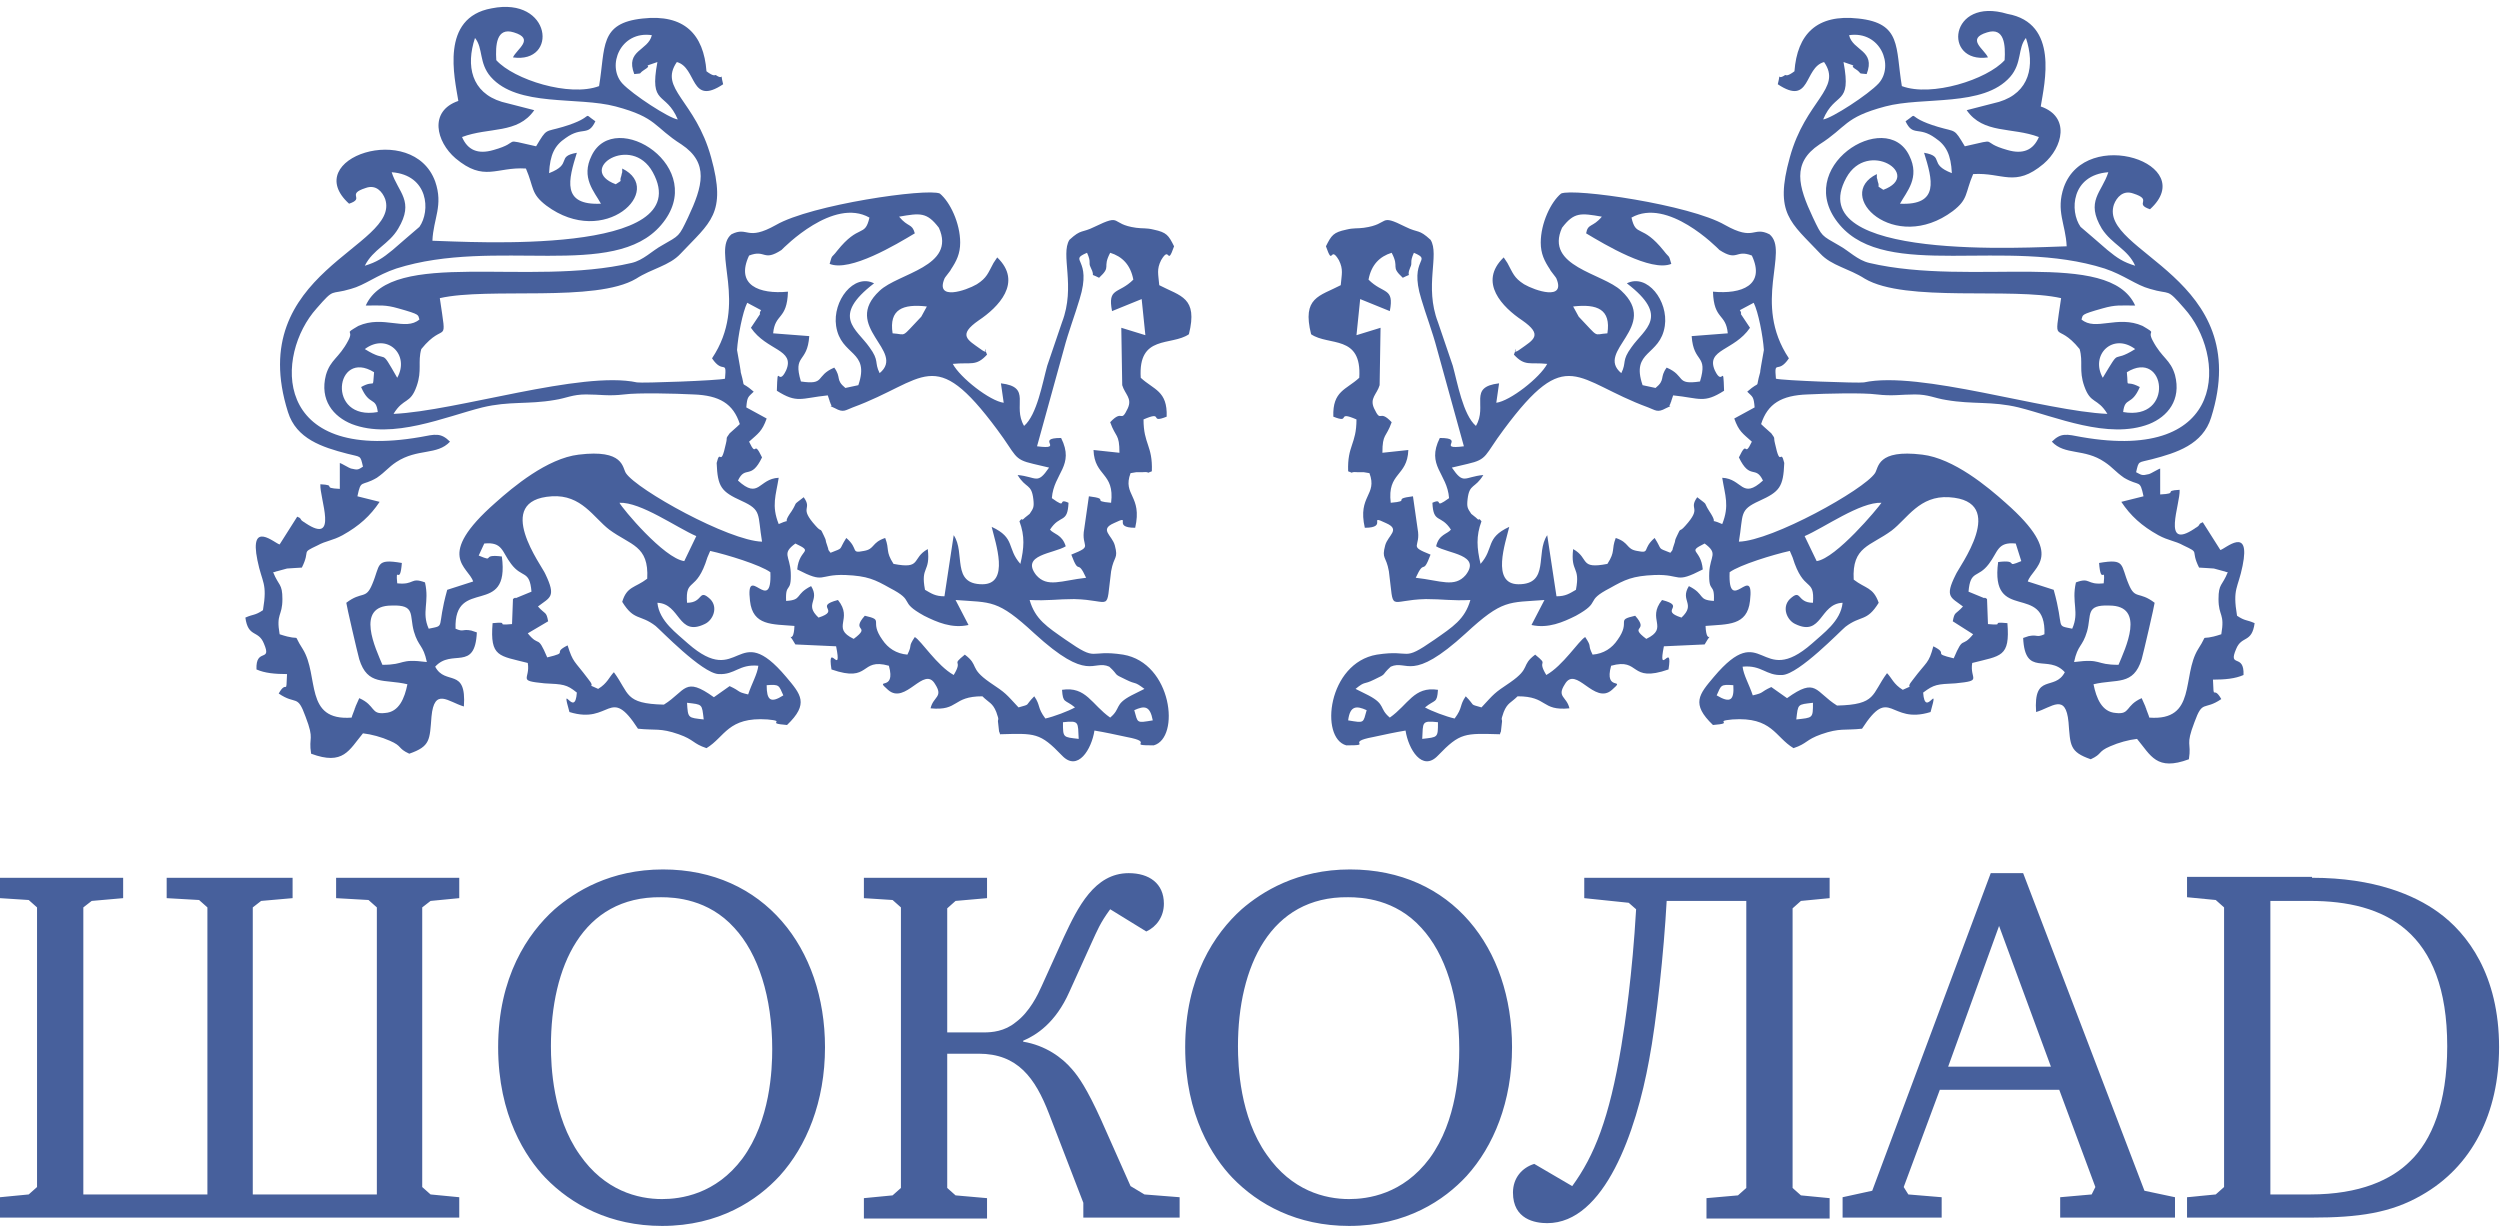 <svg width="270" height="133" viewBox="0 0 270 133" fill="none" xmlns="http://www.w3.org/2000/svg">
<g clip-path="url(#clip0_426_77)">
<path d="M214.7 6.2C214.3 5.3 212.3 4.2 214.6 3.5C216.5 2.9 216.6 4.9 216.5 6.5C214.6 8.6 208.6 10.5 205.4 9.3C204.7 5.1 205.4 2.5 200.7 2C196.2 1.5 194.1 3.7 193.8 7.7C193 8.3 192.9 8.1 192.8 8.1C191.8 8.8 192.4 7.5 192 9.1C195.6 11.5 194.8 7.3 197 6.7C199 9.6 195 10.8 193.3 17C191.6 23.1 193.4 24 196.6 27.4C197.8 28.7 199.7 29 201.4 30.1C205.8 32.7 217.3 31 222.6 32.2C221.8 37.7 222 34.5 224.6 37.7C225 39.1 224.5 40 225.1 41.7C225.8 43.7 226.5 42.9 227.6 44.7C220.8 44.4 207.3 40 201.3 41.3C200.8 41.4 192.5 41.1 191.8 40.9C191.6 38.7 192 40.5 193.2 38.7C189.2 32.7 193.3 27.1 191.1 25.3C189.3 24.4 189.5 26.1 186.3 24.3C182.5 22.1 170 20.3 168.6 20.9C167.5 21.8 166.4 24.1 166.4 26.2C166.4 27.4 166.8 28.2 167.4 29.1C167.4 29.2 168.1 30 168.1 30.1C169.1 32.5 165.8 31.4 164.6 30.7C163.5 30 163.4 29.5 162.8 28.4L162.4 27.8C159.6 30.5 162.3 33.2 164.4 34.6C166.7 36.2 165.6 36.7 164.2 37.7C163 38.6 164.1 36.9 163.5 38.3C164.7 39.6 165.2 39.1 167.1 39.3C166.3 40.8 163.1 43.3 161.6 43.5L161.9 41.4C158.5 41.8 160.7 43.8 159.4 46C158 44.8 157.4 41.3 156.9 39.5L155.3 34.8C153.8 30.9 155.5 27.5 154.5 25.9C153.2 24.7 153.2 25.2 151.8 24.5C148.8 23 150.2 24.2 147.3 24.6C146.6 24.7 146.2 24.6 145.4 24.8C144 25.1 143.8 25.4 143.2 26.6C144 28.9 143.6 26.4 144.6 28.1C145.1 29.1 144.9 29.6 144.8 30.8C142.5 32 140.6 32.1 141.6 36.1C143.5 37.4 147.1 36.1 146.8 40.8C145.4 42.1 143.9 42.2 144 45C146 45.8 144.2 44.3 146.5 45.3C146.5 48 145.5 48.1 145.6 50.9C146.7 51.3 145.3 50.9 146.7 51C146.8 51 146.9 51 147 51C147.1 51 147.2 51 147.3 51L147.9 51.1C148.8 53.5 146.6 53.5 147.4 57C150 57 147.6 55.5 149.7 56.5C151.3 57.2 149.9 57.8 149.6 58.9C149.2 60.4 149.7 60 150 61.7C150.6 66.3 149.8 64.8 154 64.7C155.8 64.7 156.8 64.9 158.8 64.8C158.2 66.9 156.9 67.7 154.9 69.1C151.3 71.6 152.6 70.1 148.7 70.7C143.4 71.6 142.5 79.7 145.4 80.5C148.5 80.5 145.1 80.2 148.3 79.6C149.7 79.3 150.6 79.1 151.8 78.9C152.1 80.9 153.6 83.4 155.3 81.6C157.7 79.1 158.2 79.2 162 79.3C162 79.2 162.1 79 162.1 79L162.2 78.1C162.3 77.5 162 78 162.4 76.9C162.8 75.9 163.2 75.9 163.9 75.2C167.2 75.2 166.4 76.8 169.5 76.5C169.2 75.2 168.1 75.3 169 73.9C170.2 71.8 172.2 76.2 174.1 74.5C175.7 73.1 173.2 74.8 174 71.9C177.2 71 175.9 73.8 180.2 72.3C180.7 69.1 179 73.3 179.7 69.8L184.1 69.6C185.2 67.7 184.3 70 184.2 67.6C186.6 67.4 188.7 67.6 189 64.9C189.5 60.6 186.6 66.6 186.8 61.8C187.9 61 191.5 59.9 193.3 59.5L193.6 60.2C194.8 64.1 196 62.3 195.8 65.1C194 65.1 194.6 63.5 193.3 64.7C192.4 65.6 193 67 193.9 67.4C196.8 68.8 196.5 65.2 199 65.1C198.8 67.1 196.9 68.4 195.7 69.5C190 74.5 190.5 66.7 185.1 73.1C183.5 75 182.6 76 185 78.3C187.5 78.1 184.9 77.9 187.1 77.7C191.4 77.4 191.7 79.6 193.7 80.8C195.2 80.3 195 79.9 196.7 79.3C198.7 78.6 199.2 78.9 201.1 78.7C204.2 73.9 204 78.3 208.5 76.9C209.5 73.4 207.9 77.7 207.7 74.8C208.9 73.9 209.2 73.9 211.2 73.8C214.2 73.5 212.7 73.4 213 71.6C216.1 70.8 217.1 71 216.8 67.3C214.7 67.1 216.8 67.6 214.7 67.4L214.6 64.7C214.5 64.6 214.3 64.5 214.3 64.6L212.6 63.9C212.8 61.5 213.6 62.5 214.8 60.9C215.8 59.6 215.7 58.5 217.7 58.7L218.3 60.6C216.4 61.4 218.2 60.4 215.8 60.7C214.9 67.4 221 62.8 220.8 68.5C219.9 68.9 220.1 68.5 219.1 68.7L218.5 68.9C218.7 73.2 221.2 70.6 223 72.6C221.9 74.7 219.6 72.6 219.9 76.9C221.6 76.4 223.1 74.8 223.4 78C223.6 80.5 223.5 81.2 225.8 82C227.1 81.4 226.5 81.2 227.9 80.6C228.8 80.2 229.9 79.9 230.8 79.8C232.3 81.6 232.9 83.3 236.4 82C236.7 80.1 236 80.6 237 78C237.9 75.5 238 76.8 239.9 75.5C239 73.9 239.1 75.9 239 73.4C240.3 73.4 241.4 73.3 242.3 72.9C242.4 70.5 240.6 72.2 241.5 70.1C242.1 68.6 243.2 69.5 243.5 67.3C242.6 66.9 242.5 67.1 241.6 66.5C241.1 63.5 241.7 63.6 242.2 61.1C243.1 56.7 240.3 59.3 239.8 59.4L237.9 56.4C237.7 56.5 237.6 56.5 237.5 56.7C237.4 56.9 237.1 57 237 57.1C233.4 59.5 235.5 54.4 235.4 52.9C233.5 53 235.4 53.3 233.3 53.4V50.6C233.2 50.6 232.2 51.2 232.1 51.2C231.3 51.4 231.3 51.3 230.7 51C231 49.7 230.9 50 232.4 49.6C235.1 48.9 237.9 48 238.8 45.1C243.6 29.9 226.6 27.3 228.3 22.1C228.6 21.3 229.3 20.5 230.4 20.9C232.6 21.6 230.4 22 232.2 22.6C237.6 17.7 225.3 13.6 222.9 20.2C222 22.8 223.1 24.2 223.2 26.6C219.3 26.7 194.4 28.3 199.4 19.2C201.7 15 207.7 18.9 203.4 20.5C202.5 19.9 203.1 20.4 202.8 19.6C202.8 19.5 202.7 19.2 202.7 19.2V19C202.7 19 202.7 18.9 202.7 18.8C198 21.1 204.6 27.5 210.9 22.8C212.6 21.5 212.2 20.9 213.1 18.8C216.3 18.6 217.6 20.3 220.7 17.7C222.8 15.9 223.6 12.6 220.4 11.5C220.8 9 222.4 2.5 216.8 1.5C210.5 -0.4 209.8 6.9 214.7 6.2ZM201.6 8C202.6 5.4 200.1 5.5 199.7 3.8C203.1 3.3 204.6 7.1 202.9 9C201.8 10.2 197.8 12.8 196.9 12.9C198.2 9.8 200 11.5 199.1 6.7C201.2 7.4 199.3 6.8 200.6 7.6C201.1 8 200.6 7.9 201.6 8ZM212.4 11.9C214.2 14.5 217.3 13.7 220.2 14.8C219.6 16.2 218.5 16.7 216.8 16.2C213.6 15.3 216.2 14.9 212.2 15.8C211 13.8 211.3 14.3 209.3 13.7C205.6 12.6 207.4 12 205.8 13.1C206.6 14.8 207.2 13.6 209 14.9C210.2 15.7 210.7 16.7 210.8 18.7C208.2 17.7 210.1 16.9 207.8 16.5C208.7 19.4 209.5 22.2 205.2 22C205.9 20.7 207.4 19.2 206.2 16.8C203.7 11.6 193.4 18.1 198.7 24.3C203.8 30.3 216.6 25.6 227.3 29C229.4 29.7 230.7 30.8 232.2 31.2C234.5 31.9 233.9 31 235.9 33.3C240.4 38.3 240.8 50 224.8 47.2C223.2 46.9 222.6 46.7 221.6 47.7C223 49.2 225.1 48.4 227.3 49.9C228.2 50.5 228.4 50.9 229.4 51.6C231.1 52.6 231.1 51.7 231.5 53.6L229.1 54.2C230.1 55.7 231.3 56.8 233.1 57.8C234.2 58.4 234.9 58.4 235.8 58.9C237.7 59.8 236.5 59.3 237.5 61.3C237.8 61.3 238.9 61.4 239.1 61.4L240.2 61.7C240.3 61.7 240.4 61.8 240.6 61.8C240 63.3 239.6 63 239.6 64.7C239.6 66.6 240.3 66.2 239.9 68.5C237.2 69.4 238.7 68.1 237.4 70.1C235.6 73 237.3 77.9 232.1 77.5C231.1 75.8 232.8 79.1 231.8 76.6C231.8 76.5 231.7 76.4 231.7 76.3L231.3 75.4C229.5 76.2 230.1 77.2 228.5 77C227 76.9 226.4 75.4 226.1 73.9C228.6 73.3 230.4 74.1 231.3 71.2C231.5 70.5 232.7 65.3 232.7 65.1C231 63.8 230.6 64.8 229.9 63.1C229 61 229.6 60.3 226.7 60.8C226.9 63.4 227.4 60.9 227.2 63C225.3 63.2 225.8 62.3 224.2 62.9C223.7 65.1 224.6 66.1 223.8 67.9C221.9 67.5 223 68 221.8 63.7L219 62.8C219.5 61.2 223.2 60.1 216.6 54.3C214.7 52.6 211 49.5 207.6 49.1C202.7 48.5 202.9 50.5 202.5 51.1C201.3 52.9 191.4 58.4 187.8 58.5C188.3 55.5 187.8 55.1 190 54.1C192.2 53.1 192.6 52.6 192.7 50C192.3 48.3 192.3 50.7 191.7 47.9C191.5 47.1 191.8 47.5 191.3 46.8C191.1 46.6 190.6 46.2 190.2 45.8C190.9 43.6 192.4 42.7 195.2 42.6C197.2 42.5 201.2 42.4 202.7 42.6C204.4 42.8 205.3 42.6 206.8 42.6C208.3 42.6 208.9 43 210.2 43.2C213.1 43.7 215.1 43.3 218 44C222 45 227.7 47.5 232.1 45.8C234.1 45 235.6 43.2 234.9 40.5C234.4 38.8 233.5 38.7 232.5 36.8C231.8 35.5 233.1 36.2 231.4 35.2C228.7 34 226.3 35.8 224.8 34.5C225 34 224.6 34 227.1 33.3C228.5 32.9 229 33 230.6 33C227.8 26.8 213 31 201.9 28.4C200.6 28.1 199.7 27.1 198.6 26.5C196.7 25.4 196.8 25.6 195.8 23.5C194.2 20.1 193.5 17.6 196.5 15.6C199.5 13.7 199.1 12.7 203.6 11.5C207.7 10.4 214.2 11.6 217.1 8.3C218.4 6.8 217.9 5.2 218.8 4.1C219.8 7.1 219.2 10 215.9 11L212.4 11.9ZM230.6 28.7C229.3 28.3 228.7 27.9 227.6 27C227.4 26.8 224.8 24.6 224.7 24.5C223.5 22.8 223.7 18.9 227.7 18.6C227 20.8 225.2 21.7 227 24.7C228.1 26.4 229.8 26.9 230.6 28.7ZM171.3 25.2C173.3 26.4 178.3 29.4 180.5 28.5C180.2 27.4 180.3 27.9 179.7 27.1C177.3 24.1 176.7 25.7 176.2 23.5C180.1 21.3 185.4 26.7 185.7 27C187.7 28.3 187.4 26.9 189.2 27.6C190.7 30.8 188.1 31.8 185 31.5C185.1 34.6 186.4 33.8 186.6 36L182.7 36.3C182.9 39.3 184.5 38.2 183.6 41.2C180.9 41.6 182.1 40.6 180 39.7C179.2 40.8 179.9 41 178.8 41.9L177.4 41.6C176.1 37.8 179.3 38.5 179.8 35.2C180.2 32.5 177.9 29.5 175.7 30.6C180.4 34.2 177.6 35.5 176.2 37.5C175.1 39 175.7 39.1 175.1 40.3C172.2 37.9 179.3 35.3 175.1 31.4C173.1 29.5 166.8 28.8 168.7 24.6C170 22.9 170.7 23 173 23.4C172 24.6 171.5 24.1 171.3 25.2ZM158.1 48.2C155 48.6 158.4 47.3 155.5 47.3C154 50.3 156.3 51.1 156.5 53.8C154.7 55.1 156 53.7 154.7 54.3C154.8 56.6 155.6 55.5 156.7 57.2C156.3 57.7 155.4 57.7 155.1 59C156.4 59.8 160 59.9 158.3 62.1C157.1 63.5 155.6 62.7 152.9 62.4C153.9 60.2 153.6 62.3 154.5 59.9C152 58.9 153.5 59.2 153.1 57.1L152.6 53.6C150.2 53.9 152.5 54.1 150.2 54.3C149.8 51 152 51.5 152.1 48.6L149.3 48.9C149.3 46.8 149.7 47.3 150.3 45.6C148.9 44.1 149.2 45.8 148.4 44.1C147.9 43 148.7 42.6 149 41.6C149 41.6 149.1 35.5 149.1 35.4L146.5 36.2L146.9 32.3L150.1 33.6C150.6 31 149.4 31.8 147.8 30.2C148.1 28.6 149 27.7 150.3 27.3C151.2 29 150.1 28.7 151.5 30C152.7 29.4 151.8 30.1 152.3 28.9C152.6 28.3 152.2 28.4 152.7 27.3C154.8 28.2 152.1 27.8 153.5 32.3C154 34 154.7 35.8 155.2 37.7L158.1 48.2ZM169.9 33.1C172.5 32.8 174 33.4 173.6 36C172 36.1 172.8 36.6 170.5 34.2L169.9 33.1ZM187.9 33.5L189.4 32.7C189.9 33.7 190.4 36.3 190.5 37.8L190.2 39.5C190.2 39.6 190.1 40 190.1 40.2C189.5 42.3 190.3 40.9 188.7 42.3C189.3 42.9 189.4 42.8 189.5 44L187.3 45.2C187.8 46.6 188.2 46.8 189.2 47.7C188.3 49.6 188.8 47.3 187.8 49.4C189 51.9 189.6 50.2 190.4 51.9C188.1 54 188.2 51.7 186 51.6C186.3 53.5 186.8 54.6 186 56.6C184.2 55.8 185.8 57 184.6 55.2C183.9 54.1 184.6 54.7 183.3 53.7C182.3 55.1 183.9 54.7 182 56.8C181.3 57.6 181.6 56.8 181.1 57.9C180.8 58.5 181 58.3 180.8 58.8C180.5 59.6 180.8 59.2 180.4 59.7C178.9 59.1 179.6 59.5 178.7 58.1C177.3 59.3 178.3 59.8 176.8 59.5C175.6 59.3 176 58.6 174.5 58.1C174 59.4 174.5 59.5 173.6 60.9C170.5 61.5 171.7 60.3 169.9 59.3C169.6 61.9 170.7 61.1 170.2 63.7C169.5 64.1 169.1 64.4 168.1 64.4L167.1 57.8C165.8 59.7 167.4 63.1 164 63.1C161 63.1 162.6 58.6 163 56.9C160.4 58.1 161.4 59.2 159.9 60.9C159.5 59.2 159.4 57.9 160 56.3C159.9 56.2 159.8 56 159.7 56.1C159.7 56.2 159.5 56 159.4 55.9L158.9 55.5C158.5 54.9 158.4 54.8 158.5 53.9C158.7 52.2 159.3 52.8 160.2 51.3C158.1 51.5 158.1 52.4 156.8 50.5L158.5 50.1C160.7 49.6 160.3 49.2 162.4 46.4C169.3 37.1 170.1 41.1 178 44C178.8 44.3 179 44.6 179.9 44.1C181.1 43.5 180 44.2 180.4 43.6C180.4 43.5 180.5 43.4 180.5 43.3L180.7 42.7C183.6 43 184 43.6 186.2 42.2C186.1 39 186.1 41.9 185.2 40C184.2 37.7 187.3 37.9 189 35.4L188 33.9C188.1 33.9 188 33.6 187.9 33.5ZM227.1 40.8C225.7 38.3 228.2 35.9 230.6 37.7C227.9 39.4 229.2 37.3 227.1 40.8ZM229.7 40.2C233.9 37.6 234.9 45.5 229.3 44.5C229.5 42.8 230.2 43.9 231.1 41.8C229.4 40.9 229.9 42.2 229.7 40.2ZM196.2 60.6L194.9 57.9C197 57 200.9 54.2 203.2 54.3C202.8 54.9 198.3 60.3 196.2 60.6ZM212 65.5C211.2 66.4 211.1 66 210.9 67.1L213.1 68.5C211.8 70.1 212.1 68.5 211 71.1C208.5 70.5 210.6 70.7 208.8 69.8C208.3 71.7 208.1 71.4 206.6 73.4C205.6 74.6 207 73.8 205.5 74.5C204.5 73.9 204.3 73.2 203.8 72.7C202.1 75 202.7 76.1 198.4 76.2C196 74.7 196.2 73.1 193 75.4L191.3 74.2C190 74.8 190.6 74.8 189.3 75.1C188.9 73.9 188.3 72.9 188.2 72C190.3 71.8 190.7 73 192.5 72.9C194.3 72.8 198.8 68.1 199.3 67.7C201 66.4 201.6 67.2 202.9 65.1C202.3 63.4 201.5 63.6 200.2 62.6C200 59 202 59 204.3 57.3C206 56 207.3 53.5 210.5 53.7C217 54.1 211.5 61.3 211.2 62.1C210 64.5 210.7 64.5 212 65.5ZM184.1 58.7C185.6 59.8 184.7 60 184.6 61.8C184.5 64.2 185.2 62.8 185.1 64.9C183.3 64.8 184.2 64.2 182.4 63.3C181.4 64.9 183.2 65.2 181.6 66.7C179.1 65.9 182.2 65.5 179.5 64.8C177.8 66.9 180.3 67.8 177.8 69C175.8 67.5 178.2 68.3 176.6 66.5C174.4 67 176.2 67 174.7 69.1C174.1 70 173.2 70.6 172 70.7C171.4 69.5 172 70 171.2 68.8C170.5 69.2 168.8 71.9 167 72.9C165.9 71.1 167.4 72 165.8 70.7C164.2 71.9 165.4 72.1 163.1 73.7C161.3 74.9 161.4 74.9 160 76.4C158.6 76 159.4 76.3 158.3 75.2C157.6 76.2 158 76.4 157.1 77.6C156.2 77.4 154.6 76.8 153.9 76.4C155 75.5 155.2 76 155.3 74.5C152.7 74.1 152.1 76.1 150.1 77.5C148.9 76.5 149.7 76.1 147.8 75.1L146.4 74.4C147.5 73.5 147.2 74 148.4 73.4C149.9 72.7 149.1 73 150.2 72C152 71.2 152.4 73.8 158.3 68.4C162.3 64.7 162.9 65.1 166.8 64.8L165.4 67.5C167.2 67.9 168.8 67.2 170.2 66.5C173.1 64.9 171 65 173.9 63.5C175.5 62.6 176.3 62.2 178.7 62.1C181.7 62 180.8 63.1 183.9 61.5C183.7 59.2 182.1 59.7 184.1 58.7ZM228.8 71.8C226.2 71.8 227.1 71.1 224 71.5C224.4 69.6 224.9 69.9 225.4 68.2C225.9 66.4 225.2 65.3 227.8 65.4C231.8 65.4 229.5 70.1 228.8 71.8ZM185.4 75.1C185.9 74 185.8 73.9 187.2 74C187.3 75.6 186.9 76 185.4 75.1ZM194 77.7C194.2 76 194.1 76.1 195.8 75.9C195.8 77.6 195.8 77.5 194 77.7ZM147.6 76.7C147.2 78.1 147.4 78.1 145.6 77.8C145.8 76.2 146.5 76.2 147.6 76.7ZM153.6 79.8C153.7 78 153.5 77.8 155.3 78C155.3 79.7 155.3 79.6 153.6 79.8Z" fill="#47609C"/>
<path d="M55.4 6.2C55.8 5.3 57.8 4.2 55.5 3.5C53.6 2.9 53.5 4.9 53.6 6.5C55.5 8.6 61.5 10.5 64.7 9.3C65.4 5.1 64.7 2.5 69.4 2C73.9 1.5 76 3.7 76.3 7.7C77.1 8.3 77.2 8.1 77.3 8.1C78.3 8.8 77.7 7.5 78.1 9.1C74.5 11.5 75.3 7.3 73.1 6.7C71.1 9.6 75.1 10.8 76.8 17C78.5 23.1 76.7 24 73.5 27.4C72.3 28.7 70.4 29 68.7 30.1C64.3 32.7 52.8 31 47.5 32.2C48.3 37.7 48.1 34.5 45.5 37.7C45.1 39.1 45.6 40 45 41.7C44.3 43.7 43.6 42.9 42.5 44.7C49.3 44.4 62.8 40 68.8 41.3C69.3 41.4 77.6 41.1 78.3 40.9C78.5 38.7 78.1 40.5 76.9 38.7C80.9 32.7 76.8 27.1 79 25.3C80.8 24.4 80.6 26.1 83.8 24.3C87.6 22.1 100.1 20.3 101.5 20.9C102.6 21.8 103.7 24.1 103.7 26.2C103.7 27.4 103.3 28.2 102.7 29.1C102.7 29.2 102 30 102 30.1C101 32.5 104.3 31.4 105.5 30.7C106.6 30 106.7 29.5 107.3 28.4L107.7 27.8C110.5 30.5 107.8 33.2 105.7 34.6C103.4 36.2 104.5 36.7 105.9 37.7C107.1 38.6 106 36.9 106.6 38.3C105.4 39.6 104.9 39.1 102.9 39.3C103.7 40.8 106.9 43.3 108.4 43.5L108.1 41.4C111.5 41.8 109.3 43.8 110.6 46C112 44.8 112.6 41.3 113.1 39.5L114.7 34.8C116.2 30.9 114.5 27.5 115.5 25.9C116.8 24.7 116.8 25.2 118.2 24.5C121.3 23 119.8 24.2 122.7 24.6C123.4 24.7 123.8 24.6 124.6 24.8C126 25.1 126.2 25.4 126.8 26.6C126 28.9 126.4 26.4 125.4 28.1C124.9 29.1 125.1 29.6 125.2 30.8C127.5 32 129.4 32.1 128.4 36.1C126.5 37.4 122.9 36.1 123.2 40.8C124.6 42.1 126.1 42.2 126 45C124 45.8 125.8 44.3 123.5 45.3C123.5 48 124.5 48.1 124.4 50.9C123.3 51.3 124.7 50.9 123.3 51C123.2 51 123.1 51 123 51C122.9 51 122.8 51 122.7 51L122.1 51.1C121.2 53.5 123.4 53.5 122.6 57C120 57 122.4 55.5 120.3 56.5C118.7 57.2 120.1 57.8 120.4 58.9C120.8 60.4 120.3 60 120 61.7C119.4 66.3 120.2 64.8 116 64.7C114.2 64.7 113.2 64.9 111.2 64.8C111.8 66.9 113.1 67.7 115.1 69.1C118.7 71.6 117.4 70.1 121.3 70.7C126.6 71.6 127.5 79.7 124.6 80.5C121.5 80.5 124.9 80.2 121.7 79.6C120.3 79.3 119.4 79.1 118.2 78.9C117.9 80.9 116.4 83.4 114.7 81.6C112.3 79.1 111.8 79.2 108 79.3C108 79.2 107.9 79 107.9 79L107.8 78.1C107.7 77.5 108 78 107.6 76.9C107.2 75.9 106.8 75.9 106.1 75.2C102.8 75.2 103.6 76.8 100.5 76.5C100.8 75.2 101.9 75.3 101 73.9C99.8 71.8 97.8 76.2 95.9 74.5C94.3 73.1 96.8 74.8 96 71.9C92.8 71 94.1 73.8 89.8 72.3C89.3 69.1 91 73.3 90.3 69.8L85.9 69.6C84.8 67.7 85.7 70 85.8 67.6C83.4 67.4 81.3 67.6 81 64.9C80.5 60.6 83.4 66.6 83.2 61.8C82.1 61 78.5 59.9 76.7 59.5L76.4 60.2C75.2 64.1 74 62.3 74.2 65.1C76 65.1 75.4 63.5 76.7 64.7C77.6 65.6 77 67 76.1 67.4C73.2 68.8 73.5 65.2 71 65.1C71.2 67.1 73.1 68.4 74.3 69.5C80 74.5 79.5 66.7 84.9 73.1C86.5 75 87.4 76 85 78.3C82.5 78.1 85.1 77.9 82.9 77.7C78.6 77.4 78.3 79.6 76.3 80.8C74.8 80.3 75 79.9 73.3 79.3C71.3 78.6 70.8 78.9 68.9 78.7C65.8 73.9 66 78.3 61.5 76.9C60.5 73.4 62.1 77.7 62.3 74.8C61.2 73.9 60.8 73.9 58.8 73.8C55.8 73.5 57.3 73.4 57 71.6C53.9 70.8 52.9 71 53.2 67.3C55.3 67.1 53.2 67.6 55.3 67.4L55.4 64.7C55.5 64.6 55.7 64.5 55.7 64.6L57.4 63.9C57.2 61.5 56.4 62.5 55.2 60.9C54.2 59.6 54.3 58.5 52.3 58.7L51.7 60C53.6 60.8 51.8 59.8 54.2 60.1C55.1 66.8 49 62.2 49.2 67.9C50.1 68.3 49.9 67.9 50.9 68.1L51.5 68.3C51.3 72.6 48.8 70 47 72C48.1 74.1 50.4 72 50.1 76.3C48.4 75.8 46.9 74.2 46.6 77.4C46.4 79.9 46.5 80.6 44.2 81.4C42.9 80.8 43.5 80.6 42.1 80C41.2 79.6 40.1 79.3 39.2 79.2C37.7 81 37.1 82.7 33.6 81.4C33.3 79.5 34 80 33 77.4C32.1 74.9 32 76.2 30.1 74.9C31 73.3 30.9 75.3 31 72.8C29.7 72.8 28.6 72.7 27.7 72.3C27.6 69.9 29.4 71.6 28.5 69.5C27.9 68 26.8 68.9 26.5 66.7C27.4 66.3 27.5 66.5 28.4 65.9C28.9 62.9 28.3 63 27.8 60.5C26.9 56.1 29.7 58.7 30.2 58.8L32.1 55.8C32.3 55.9 32.4 55.9 32.5 56.1C32.6 56.3 32.9 56.4 33 56.5C36.6 58.9 34.5 53.8 34.6 52.3C36.5 52.4 34.6 52.7 36.7 52.8V50C36.8 50 37.8 50.6 37.9 50.6C38.7 50.8 38.7 50.7 39.2 50.4C38.9 49.1 39 49.4 37.5 49C34.8 48.3 32 47.4 31.1 44.5C26.3 29.3 43.3 26.7 41.6 21.5C41.3 20.7 40.6 19.9 39.5 20.3C37.3 21 39.5 21.4 37.7 22C32.3 17.1 44.6 13 47 19.6C47.9 22.2 46.8 23.6 46.7 26C50.6 26.1 75.5 27.7 70.5 18.6C68.2 14.4 62.2 18.3 66.5 19.9C67.4 19.3 66.8 19.8 67.1 19C67.1 18.9 67.2 18.6 67.2 18.6V18.4C67.2 18.4 67.2 18.3 67.2 18.2C71.9 20.5 65.3 26.9 59 22.2C57.3 20.9 57.7 20.3 56.8 18.2C53.6 18 52.3 19.7 49.2 17.1C47.1 15.3 46.3 12 49.5 10.9C49.1 8.4 47.5 1.9 53.1 0.9C59.6 -0.4 60.3 6.9 55.4 6.2ZM68.5 8C67.5 5.4 70 5.5 70.4 3.8C67 3.3 65.5 7.1 67.2 9C68.3 10.2 72.3 12.8 73.2 12.9C71.9 9.8 70.1 11.5 71 6.7C68.9 7.4 70.8 6.8 69.5 7.6C68.9 8 69.5 7.9 68.5 8ZM57.7 11.9C55.9 14.5 52.8 13.7 49.9 14.8C50.5 16.2 51.6 16.7 53.3 16.2C56.5 15.3 53.9 14.9 57.9 15.8C59.1 13.8 58.8 14.3 60.8 13.7C64.5 12.6 62.7 12 64.3 13.1C63.5 14.8 62.9 13.6 61.1 14.9C59.9 15.7 59.4 16.7 59.3 18.7C61.9 17.7 60 16.9 62.3 16.5C61.4 19.4 60.6 22.2 64.9 22C64.2 20.7 62.7 19.2 63.9 16.8C66.4 11.6 76.7 18.1 71.4 24.3C66.3 30.3 53.5 25.6 42.8 29C40.7 29.7 39.4 30.8 37.9 31.2C35.6 31.9 36.2 31 34.2 33.3C29.7 38.3 29.3 50 45.4 47.2C47 46.9 47.6 46.7 48.6 47.7C47.2 49.2 45.1 48.4 42.8 49.9C41.9 50.5 41.7 50.9 40.7 51.6C39 52.6 39 51.7 38.6 53.6L41 54.2C40 55.7 38.8 56.8 37 57.8C35.9 58.4 35.2 58.4 34.3 58.9C32.4 59.8 33.6 59.3 32.6 61.3C32.3 61.3 31.2 61.4 31 61.4L29.9 61.7C29.8 61.7 29.7 61.8 29.5 61.8C30.1 63.3 30.5 63 30.5 64.7C30.5 66.6 29.8 66.2 30.2 68.5C32.9 69.4 31.4 68.1 32.7 70.1C34.5 73 32.8 77.9 38 77.5C39 75.8 37.3 79.1 38.3 76.6C38.3 76.5 38.4 76.4 38.4 76.3L38.8 75.4C40.6 76.2 40 77.2 41.6 77C43.1 76.9 43.7 75.4 44 73.9C41.5 73.3 39.7 74.1 38.8 71.2C38.6 70.5 37.4 65.3 37.4 65.1C39.1 63.8 39.5 64.8 40.2 63.1C41.1 61 40.5 60.3 43.4 60.8C43.2 63.4 42.7 60.9 42.9 63C44.8 63.2 44.3 62.3 45.9 62.9C46.4 65.1 45.5 66.1 46.3 67.9C48.2 67.5 47.1 68 48.3 63.7L51.1 62.8C50.6 61.2 46.9 60.1 53.5 54.3C55.4 52.6 59.1 49.5 62.5 49.1C67.4 48.5 67.2 50.5 67.6 51.1C68.8 52.9 78.7 58.4 82.3 58.5C81.8 55.5 82.3 55.1 80.1 54.1C77.9 53.1 77.5 52.6 77.4 50C77.8 48.3 77.8 50.7 78.4 47.9C78.6 47.1 78.3 47.5 78.8 46.8C79 46.6 79.5 46.2 79.9 45.8C79.2 43.6 77.7 42.7 74.9 42.6C72.9 42.5 68.9 42.4 67.4 42.6C65.7 42.8 64.8 42.6 63.3 42.6C61.8 42.6 61.2 43 59.9 43.2C57 43.7 55 43.3 52.1 44C48.1 45 42.4 47.5 38 45.8C36 45 34.5 43.2 35.2 40.5C35.7 38.8 36.6 38.7 37.6 36.8C38.3 35.5 37 36.2 38.7 35.2C41.4 34 43.8 35.8 45.3 34.5C45.1 34 45.5 34 43 33.3C41.6 32.9 41.1 33 39.5 33C42.3 26.8 57.1 31 68.2 28.4C69.5 28.1 70.4 27.1 71.5 26.5C73.4 25.4 73.3 25.6 74.3 23.5C75.9 20.1 76.6 17.6 73.6 15.6C70.6 13.7 71 12.7 66.5 11.5C62.4 10.4 55.9 11.6 53 8.3C51.7 6.8 52.2 5.2 51.3 4.1C50.3 7.1 50.9 10 54.2 11L57.7 11.9ZM39.4 28.7C40.7 28.3 41.3 27.9 42.4 27C42.6 26.8 45.2 24.6 45.3 24.5C46.5 22.8 46.3 18.9 42.3 18.6C43 20.8 44.8 21.7 43 24.7C42 26.4 40.3 26.9 39.4 28.7ZM98.8 25.2C96.8 26.4 91.8 29.4 89.6 28.5C89.9 27.4 89.8 27.9 90.4 27.1C92.8 24.1 93.4 25.7 93.9 23.5C90 21.3 84.7 26.7 84.4 27C82.4 28.3 82.7 26.9 80.9 27.6C79.4 30.8 82 31.8 85.1 31.5C85 34.6 83.7 33.8 83.5 36L87.4 36.3C87.2 39.3 85.6 38.2 86.5 41.2C89.2 41.6 88 40.6 90.1 39.7C90.9 40.8 90.2 41 91.3 41.9L92.7 41.6C94 37.8 90.8 38.5 90.3 35.2C89.9 32.5 92.2 29.5 94.4 30.6C89.7 34.2 92.5 35.5 93.9 37.5C95 39 94.4 39.1 95 40.3C97.9 37.9 90.8 35.3 95 31.4C97 29.5 103.3 28.8 101.4 24.6C100.1 22.9 99.4 23 97.1 23.4C98.1 24.6 98.5 24.1 98.8 25.2ZM112 48.2C115.1 48.6 111.7 47.3 114.6 47.3C116.1 50.3 113.8 51.1 113.6 53.8C115.4 55.1 114.1 53.7 115.4 54.3C115.3 56.6 114.5 55.5 113.4 57.2C113.8 57.7 114.7 57.7 115.1 59C113.8 59.8 110.2 59.9 111.9 62.1C113.1 63.5 114.6 62.7 117.3 62.4C116.3 60.2 116.6 62.3 115.7 59.9C118.2 58.9 116.7 59.2 117.1 57.1L117.6 53.6C120 53.9 117.7 54.1 120 54.3C120.4 51 118.2 51.5 118.1 48.6L120.9 48.9C120.9 46.8 120.5 47.3 119.9 45.6C121.3 44.1 121 45.8 121.8 44.1C122.3 43 121.5 42.6 121.2 41.6C121.2 41.6 121.1 35.5 121.1 35.4L123.7 36.2L123.3 32.3L120.1 33.6C119.6 31 120.8 31.8 122.4 30.2C122.1 28.6 121.2 27.7 119.9 27.3C119 29 120.1 28.7 118.7 30C117.5 29.4 118.4 30.1 117.8 28.9C117.5 28.3 117.9 28.4 117.4 27.3C115.3 28.2 118 27.8 116.6 32.3C116.1 34 115.4 35.8 114.9 37.7L112 48.2ZM100.1 33.1C97.5 32.8 96 33.4 96.4 36C98 36.1 97.2 36.6 99.5 34.2L100.1 33.1ZM82.2 33.5L80.7 32.7C80.2 33.7 79.7 36.3 79.6 37.8L79.9 39.5C79.9 39.6 80 40 80 40.2C80.6 42.3 79.8 40.9 81.4 42.3C80.8 42.9 80.7 42.8 80.6 44L82.8 45.2C82.3 46.6 81.9 46.8 80.9 47.7C81.8 49.6 81.3 47.3 82.3 49.4C81.1 51.9 80.5 50.2 79.7 51.9C82 54 81.9 51.7 84.1 51.6C83.8 53.5 83.3 54.6 84.1 56.6C85.9 55.8 84.2 57 85.5 55.2C86.2 54.1 85.5 54.7 86.8 53.7C87.8 55.1 86.2 54.7 88.1 56.8C88.8 57.6 88.5 56.8 89 57.9C89.3 58.5 89.1 58.3 89.3 58.8C89.6 59.6 89.3 59.2 89.7 59.7C91.2 59.1 90.5 59.5 91.4 58.1C92.8 59.3 91.8 59.8 93.3 59.5C94.5 59.3 94.1 58.6 95.6 58.1C96.1 59.4 95.6 59.5 96.5 60.9C99.6 61.5 98.4 60.3 100.2 59.3C100.5 61.9 99.4 61.1 99.9 63.7C100.6 64.1 101 64.4 102 64.4L103 57.8C104.3 59.7 102.7 63.1 106.1 63.1C109.1 63.1 107.5 58.6 107.1 56.9C109.7 58.1 108.7 59.2 110.2 60.9C110.6 59.2 110.7 57.9 110.1 56.3C110.2 56.2 110.3 56 110.4 56.1C110.4 56.2 110.6 56 110.7 55.9L111.2 55.5C111.6 54.9 111.7 54.8 111.6 53.9C111.4 52.2 110.8 52.8 109.9 51.3C112 51.5 112 52.4 113.3 50.5L111.6 50.1C109.4 49.6 109.8 49.2 107.7 46.4C100.8 37.1 100 41.1 92.1 44C91.3 44.3 91.1 44.6 90.2 44.1C89 43.5 90.1 44.2 89.7 43.6C89.7 43.5 89.6 43.4 89.6 43.3L89.4 42.7C86.5 43 86.1 43.6 83.9 42.2C84 39 84 41.9 84.9 40C85.9 37.7 82.8 37.9 81.1 35.4L82.1 33.9C82 33.9 82.1 33.6 82.2 33.5ZM42.9 40.8C44.3 38.3 41.8 35.9 39.4 37.7C42.1 39.4 40.9 37.3 42.9 40.8ZM40.4 40.2C36.2 37.6 35.2 45.5 40.8 44.5C40.6 42.8 39.9 43.9 39 41.8C40.6 40.9 40.2 42.2 40.4 40.2ZM73.9 60.6L75.2 57.9C73.1 57 69.2 54.2 66.9 54.3C67.2 54.9 71.7 60.3 73.9 60.6ZM58.1 65.5C58.9 66.4 59 66 59.2 67.1L57 68.4C58.3 70 58 68.4 59.1 71C61.6 70.4 59.5 70.6 61.3 69.7C61.9 71.6 62 71.3 63.5 73.3C64.5 74.5 63.1 73.7 64.6 74.4C65.6 73.8 65.8 73.1 66.3 72.6C68 74.9 67.4 76 71.7 76.1C74.1 74.6 73.9 73 77.1 75.3L78.8 74.1C80.1 74.7 79.5 74.7 80.8 75C81.2 73.8 81.8 72.8 81.9 71.9C79.8 71.7 79.4 72.9 77.6 72.8C75.8 72.7 71.3 68 70.8 67.6C69.1 66.3 68.5 67.1 67.2 65C67.7 63.3 68.6 63.5 69.9 62.5C70.1 58.9 68.1 58.9 65.8 57.2C64.1 55.9 62.8 53.4 59.6 53.6C53.1 54 58.6 61.2 58.9 62C60.1 64.5 59.4 64.5 58.1 65.5ZM85.9 58.7C84.4 59.8 85.3 60 85.4 61.8C85.5 64.2 84.8 62.8 84.9 64.9C86.7 64.8 85.8 64.2 87.6 63.3C88.6 64.9 86.8 65.2 88.4 66.7C90.9 65.9 87.8 65.5 90.5 64.8C92.2 66.9 89.7 67.8 92.2 69C94.2 67.5 91.8 68.3 93.4 66.5C95.6 67 93.8 67 95.3 69.1C95.9 70 96.8 70.6 98 70.7C98.6 69.5 98 70 98.8 68.8C99.5 69.2 101.2 71.9 103 72.9C104.1 71.1 102.6 72 104.2 70.7C105.8 71.9 104.6 72.1 106.9 73.7C108.7 74.9 108.6 74.9 110 76.4C111.4 76 110.6 76.3 111.7 75.2C112.4 76.2 112 76.4 112.9 77.6C113.8 77.4 115.4 76.8 116.1 76.4C115 75.5 114.8 76 114.7 74.5C117.3 74.1 117.9 76.1 119.9 77.5C121.1 76.5 120.3 76.1 122.2 75.1L123.6 74.4C122.4 73.5 122.8 74 121.6 73.4C120.1 72.7 120.9 73 119.8 72C118 71.2 117.6 73.8 111.7 68.4C107.7 64.7 107.1 65.1 103.2 64.8L104.6 67.5C102.8 67.9 101.2 67.2 99.8 66.5C96.9 64.9 99 65 96.1 63.5C94.5 62.6 93.7 62.2 91.3 62.1C88.3 62 89.2 63.1 86.1 61.5C86.3 59.2 88 59.7 85.9 58.7ZM41.3 71.8C43.9 71.8 43 71.1 46.1 71.5C45.7 69.6 45.2 69.9 44.7 68.2C44.2 66.4 44.9 65.3 42.3 65.4C38.3 65.4 40.6 70.1 41.3 71.8ZM84.6 75.1C84.1 74 84.2 73.9 82.8 74C82.8 75.6 83.2 76 84.6 75.1ZM76 77.7C75.8 76 75.9 76.1 74.2 75.9C74.3 77.6 74.3 77.5 76 77.7ZM122.5 76.7C122.9 78.1 122.7 78.1 124.5 77.8C124.2 76.2 123.6 76.2 122.5 76.7ZM116.5 79.8C116.4 78 116.6 77.8 114.8 78C114.8 79.7 114.8 79.6 116.5 79.8Z" fill="#47609C"/>
<path d="M13.3 94.8V97L9.9 97.3L9 98V129H22.4V98L21.5 97.2L18 97V94.8H31.6V97L28.2 97.3L27.3 98V129H40.7V98L39.8 97.2L36.3 97V94.8H49.6V97L46.5 97.3L45.6 98V128.2L46.5 129L49.6 129.3V131.5H0V129.3L3.1 129L4 128.2V98L3.1 97.2L0 97V94.8H13.3ZM89.1 113.1C89.1 119 87.1 123.8 84.2 127C81.8 129.6 77.7 132.4 71.5 132.4C65.9 132.4 61.7 130.1 58.9 127.2C56.8 125 53.8 120.5 53.8 113.1C53.8 105.5 57 100.8 59.9 98.2C62.1 96.3 65.9 93.9 71.6 93.9C82.5 93.9 89.1 102.4 89.1 113.1ZM59.5 113C59.5 115.1 59.7 120.6 62.6 124.7C65.3 128.6 68.9 129.5 71.5 129.5C73.5 129.5 77.3 129 80.2 125.1C83.2 121 83.4 115.5 83.4 113.3C83.4 107.7 81.9 103 79.3 100.2C76.5 97.1 72.9 96.9 71.4 96.9C62.9 96.8 59.5 104.4 59.5 113ZM106.6 94.8V97L103.2 97.3L102.3 98.1V111.5H106.3C107.1 111.5 108.5 111.4 109.7 110.4C111.2 109.3 112.1 107.4 112.5 106.5L114.9 101.2C116.4 98 118.2 94.3 121.9 94.3C124.1 94.3 125.7 95.4 125.7 97.6C125.7 99 124.9 100.1 123.8 100.6L119.9 98.2C118.8 99.7 118.5 100.5 117.9 101.8L115.5 107.1C114 110.5 111.9 111.8 110.5 112.4V112.5C112.9 112.9 114.7 114.2 115.8 115.5C116.5 116.3 117.4 117.6 118.9 120.9L122.1 128.1L123.6 129L127.4 129.3V131.5H117V129.9L113.3 120.3C111.8 116.4 109.9 113.8 105.7 113.8H102.3V128.3L103.2 129.1L106.6 129.4V131.6H93.3V129.4L96.4 129.1L97.3 128.3V98L96.4 97.2L93.3 97V94.8H106.6ZM163.3 113.1C163.3 119 161.3 123.8 158.4 127C156 129.6 151.9 132.4 145.7 132.4C140.1 132.4 135.9 130.1 133.1 127.2C131 125 128 120.5 128 113.1C128 105.5 131.2 100.8 134.1 98.2C136.3 96.3 140.1 93.9 145.8 93.9C156.8 93.9 163.3 102.4 163.3 113.1ZM133.7 113C133.7 115.1 133.9 120.6 136.8 124.7C139.5 128.6 143.1 129.5 145.7 129.5C147.7 129.5 151.5 129 154.4 125.1C157.4 121 157.6 115.5 157.6 113.3C157.6 107.7 156.1 103 153.5 100.2C150.7 97.1 147.1 96.9 145.6 96.9C137.2 96.8 133.7 104.4 133.7 113ZM197.6 94.8V97L194.5 97.3L193.6 98.1V128.3L194.5 129.1L197.6 129.4V131.6H184.3V129.4L187.7 129.1L188.6 128.3V97.3H180C179.7 102.8 178.9 110.3 178.1 114.5C176.7 122.2 173.3 132.1 167.1 132.1C165.8 132.1 163.4 131.7 163.4 128.8C163.4 127.2 164.4 126.1 165.7 125.7L169.8 128.1C172.2 124.8 173.8 120.8 175.1 113C175.5 110.6 176.3 105.2 176.7 98.2L175.9 97.5L171.1 97V94.8H197.6ZM218.5 94.3L231.6 128.6L234.9 129.3V131.5H222.5V129.3L225.9 129L226.3 128.2L222.4 117.7H209.5L205.6 128.2L206.1 129L209.7 129.3V131.5H199V129.3L202.2 128.6L215 94.3H218.5ZM210.4 115.2H221.5L215.9 100L210.4 115.2Z" fill="#47609C"/>
<path d="M249.7 94.8C256.5 94.8 260.8 96.7 263.3 98.5C266.5 100.8 269.9 105.3 269.9 113.1C269.9 120.2 267 126 261.5 129.1C258.2 131 254.7 131.5 249.7 131.5H236.2V129.3L239.3 129L240.2 128.2V98L239.3 97.2L236.2 96.9V94.7H249.7V94.8ZM245.2 129H249.5C254.9 129 258.3 127.4 260.3 125.4C262.6 123.2 264.3 119.2 264.3 113C264.3 100.5 257.5 97.3 249.5 97.3H245.2V129Z" fill="#47609C"/>
</g>
<defs>
<clipPath id="clip0_426_77">
<rect width="270" height="133" fill="white"/>
</clipPath>
</defs>
</svg>
